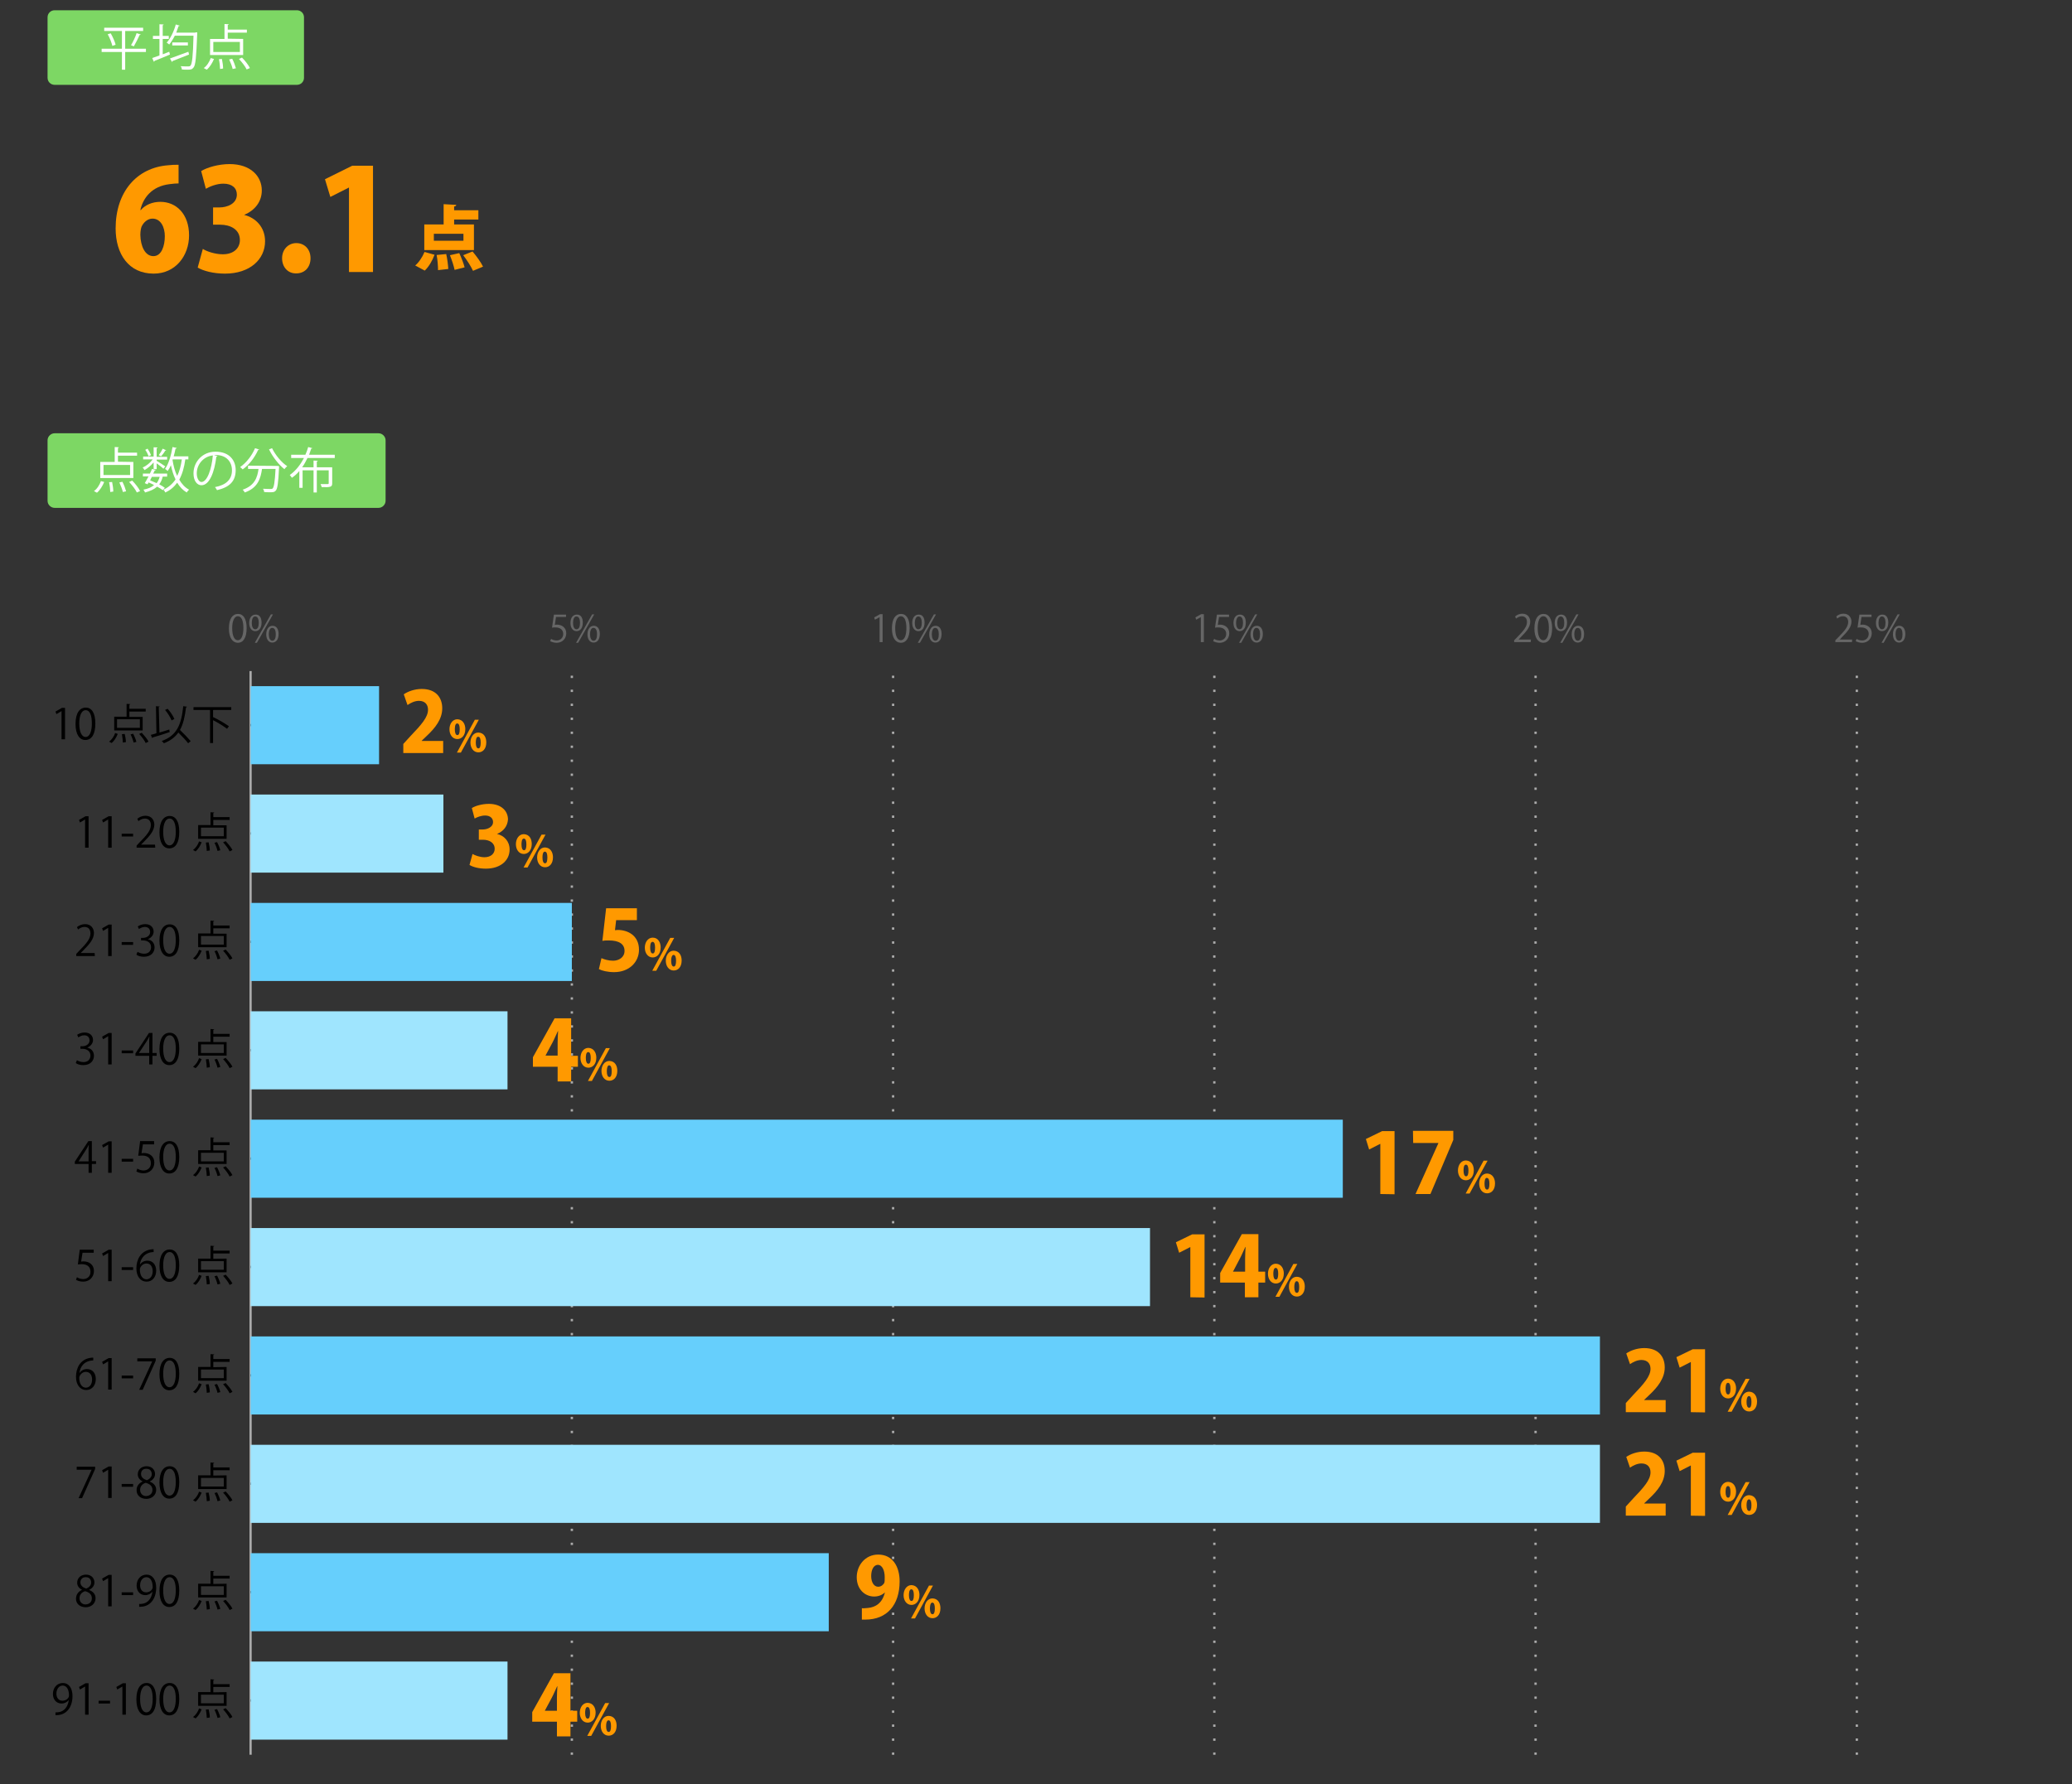 <?xml version="1.0" encoding="utf-8"?>
<!-- Generator: Adobe Illustrator 22.0.1, SVG Export Plug-In . SVG Version: 6.00 Build 0)  -->
<svg version="1.1" id="レイヤー_1" xmlns="http://www.w3.org/2000/svg" xmlns:xlink="http://www.w3.org/1999/xlink" x="0px"
	 y="0px" viewBox="0 0 888.8 765.5" style="enable-background:new 0 0 888.8 765.5;" xml:space="preserve">
<rect x="0" y="0" width="888.8" height="765.5" fill="#333333" stroke="none"/>
<style type="text/css">
	.st0{fill:#666666;}
	.st1{fill:none;stroke:#000000;stroke-miterlimit:10;}
	.st2{fill:none;stroke:#AAAAAA;stroke-miterlimit:10;stroke-dasharray:1,5;}
	.st3{fill:none;stroke:#AAAAAA;stroke-miterlimit:10;}
	.st4{fill:#66CFFC;}
	.st5{fill:#9FE5FE;}
	.st6{fill:#FF9900;}
	.st7{fill:#7DD764;}
	.st8{fill:#FFFFFF;}
</style>
<g>
	<path class="st0" d="M98.2,269.6c0-4.2,1.6-6.2,3.9-6.2s3.7,2.1,3.7,6.1c0,4.2-1.5,6.3-3.8,6.3C99.7,275.7,98.2,273.6,98.2,269.6z
		 M104.4,269.5c0-3-0.7-5.1-2.4-5.1c-1.4,0-2.4,1.9-2.4,5.1s0.9,5.2,2.4,5.2C103.7,274.7,104.4,272.3,104.4,269.5z"/>
	<path class="st0" d="M112.2,267.1c0,2.5-1.2,3.7-2.7,3.7c-1.4,0-2.6-1.2-2.6-3.5c0-2.4,1.2-3.6,2.7-3.6
		C111.2,263.6,112.2,264.9,112.2,267.1z M108,267.3c0,1.5,0.5,2.7,1.5,2.7c1.1,0,1.5-1.3,1.5-2.8c0-1.4-0.4-2.7-1.5-2.7
		C108.4,264.4,108,265.9,108,267.3z M110.2,275.8h-0.9l6.9-12.2h0.9L110.2,275.8z M119.5,272c0,2.5-1.2,3.7-2.7,3.7
		c-1.4,0-2.6-1.2-2.6-3.5c0-2.4,1.2-3.7,2.7-3.7C118.5,268.5,119.5,269.8,119.5,272z M115.3,272.1c0,1.5,0.5,2.8,1.5,2.8
		c1.1,0,1.5-1.2,1.5-2.8c0-1.4-0.4-2.7-1.5-2.7C115.8,269.3,115.3,270.7,115.3,272.1z"/>
</g>
<g>
	<path class="st0" d="M242.8,263.6v1.1h-4.3l-0.5,3.4c0.3,0,0.5-0.1,0.9-0.1c2.1,0,4,1.3,4,3.7c0,2.4-1.8,4.1-4.1,4.1
		c-1.2,0-2.2-0.4-2.8-0.7l0.4-1c0.4,0.3,1.3,0.7,2.4,0.7c1.5,0,2.8-1.1,2.8-2.8c0-1.6-1.1-2.8-3.3-2.8c-0.6,0-1.1,0-1.5,0.1l0.8-5.6
		h5.2V263.6z"/>
	<path class="st0" d="M250,267.1c0,2.5-1.2,3.7-2.7,3.7c-1.4,0-2.6-1.2-2.6-3.5c0-2.4,1.2-3.6,2.7-3.6
		C249,263.6,250,264.9,250,267.1z M245.8,267.3c0,1.5,0.5,2.7,1.5,2.7c1.1,0,1.5-1.3,1.5-2.8c0-1.4-0.4-2.7-1.5-2.7
		C246.2,264.4,245.8,265.9,245.8,267.3z M248,275.8h-0.9l6.9-12.2h0.9L248,275.8z M257.3,272c0,2.5-1.2,3.7-2.7,3.7
		c-1.4,0-2.6-1.2-2.6-3.5c0-2.4,1.2-3.7,2.7-3.7C256.3,268.5,257.3,269.8,257.3,272z M253.1,272.1c0,1.5,0.5,2.8,1.5,2.8
		c1.1,0,1.5-1.2,1.5-2.8c0-1.4-0.4-2.7-1.5-2.7C253.6,269.3,253.1,270.7,253.1,272.1z"/>
</g>
<g>
	<path class="st0" d="M377.3,275.5v-10.7l0,0l-2,1.1l-0.3-1l2.5-1.4h1.1v12H377.3z"/>
	<path class="st0" d="M382.6,269.6c0-4.2,1.6-6.2,3.9-6.2s3.7,2.1,3.7,6.1c0,4.2-1.5,6.3-3.8,6.3
		C384.1,275.7,382.6,273.6,382.6,269.6z M388.8,269.5c0-3-0.7-5.1-2.4-5.1c-1.4,0-2.4,1.9-2.4,5.1s0.9,5.2,2.4,5.2
		C388.1,274.7,388.8,272.3,388.8,269.5z"/>
	<path class="st0" d="M396.6,267.1c0,2.5-1.2,3.7-2.7,3.7c-1.4,0-2.6-1.2-2.6-3.5c0-2.4,1.2-3.6,2.7-3.6
		C395.6,263.6,396.6,264.9,396.6,267.1z M392.4,267.3c0,1.5,0.5,2.7,1.5,2.7c1.1,0,1.5-1.3,1.5-2.8c0-1.4-0.4-2.7-1.5-2.7
		C392.9,264.4,392.4,265.9,392.4,267.3z M394.6,275.8h-0.9l6.9-12.2h0.9L394.6,275.8z M403.9,272c0,2.5-1.2,3.7-2.7,3.7
		c-1.4,0-2.6-1.2-2.6-3.5c0-2.4,1.2-3.7,2.7-3.7C402.9,268.5,403.9,269.8,403.9,272z M399.7,272.1c0,1.5,0.5,2.8,1.5,2.8
		c1.1,0,1.5-1.2,1.5-2.8c0-1.4-0.4-2.7-1.5-2.7C400.2,269.3,399.7,270.7,399.7,272.1z"/>
</g>
<g>
	<path class="st0" d="M515.1,275.5v-10.7l0,0l-2,1.1l-0.3-1l2.5-1.4h1.1v12H515.1z"/>
	<path class="st0" d="M527.2,263.6v1.1h-4.3l-0.5,3.4c0.3,0,0.5-0.1,0.9-0.1c2.1,0,4,1.3,4,3.7c0,2.4-1.8,4.1-4.1,4.1
		c-1.2,0-2.2-0.4-2.8-0.7l0.4-1c0.4,0.3,1.3,0.7,2.4,0.7c1.5,0,2.8-1.1,2.8-2.8c0-1.6-1.1-2.8-3.3-2.8c-0.6,0-1.1,0-1.5,0.1l0.8-5.6
		h5.2V263.6z"/>
	<path class="st0" d="M534.4,267.1c0,2.5-1.2,3.7-2.7,3.7c-1.4,0-2.6-1.2-2.6-3.5c0-2.4,1.2-3.6,2.7-3.6
		C533.4,263.6,534.4,264.9,534.4,267.1z M530.2,267.3c0,1.5,0.5,2.7,1.5,2.7c1.1,0,1.5-1.3,1.5-2.8c0-1.4-0.4-2.7-1.5-2.7
		C530.7,264.4,530.2,265.9,530.2,267.3z M532.4,275.8h-0.9l6.9-12.2h0.9L532.4,275.8z M541.7,272c0,2.5-1.2,3.7-2.7,3.7
		c-1.4,0-2.6-1.2-2.6-3.5c0-2.4,1.2-3.7,2.7-3.7C540.7,268.5,541.7,269.8,541.7,272z M537.5,272.1c0,1.5,0.5,2.8,1.5,2.8
		c1.1,0,1.5-1.2,1.5-2.8c0-1.4-0.4-2.7-1.5-2.7C538,269.3,537.5,270.7,537.5,272.1z"/>
</g>
<g>
	<path class="st0" d="M656.6,275.5h-7.1v-0.8l1.2-1.2c2.8-2.9,4.3-4.6,4.3-6.6c0-1.3-0.6-2.5-2.3-2.5c-1,0-1.8,0.5-2.4,1l-0.4-0.9
		c0.7-0.7,1.8-1.2,3.1-1.2c2.4,0,3.4,1.8,3.4,3.4c0,2.3-1.6,4.2-4.1,6.7l-0.9,1l0,0h5.3L656.6,275.5L656.6,275.5z"/>
	<path class="st0" d="M658.2,269.6c0-4.2,1.6-6.2,3.9-6.2c2.3,0,3.7,2.1,3.7,6.1c0,4.2-1.5,6.3-3.8,6.3
		C659.7,275.7,658.2,273.6,658.2,269.6z M664.4,269.5c0-3-0.7-5.1-2.4-5.1c-1.4,0-2.4,1.9-2.4,5.1s0.9,5.2,2.4,5.2
		C663.7,274.7,664.4,272.3,664.4,269.5z"/>
	<path class="st0" d="M672.2,267.1c0,2.5-1.2,3.7-2.7,3.7c-1.4,0-2.6-1.2-2.6-3.5c0-2.4,1.2-3.6,2.7-3.6
		C671.2,263.6,672.2,264.9,672.2,267.1z M668,267.3c0,1.5,0.5,2.7,1.5,2.7c1.1,0,1.5-1.3,1.5-2.8c0-1.4-0.4-2.7-1.5-2.7
		C668.5,264.4,668,265.9,668,267.3z M670.2,275.8h-0.9l6.9-12.2h0.9L670.2,275.8z M679.5,272c0,2.5-1.2,3.7-2.7,3.7
		c-1.4,0-2.6-1.2-2.6-3.5c0-2.4,1.2-3.7,2.7-3.7C678.5,268.5,679.5,269.8,679.5,272z M675.3,272.1c0,1.5,0.5,2.8,1.5,2.8
		c1.1,0,1.5-1.2,1.5-2.8c0-1.4-0.4-2.7-1.5-2.7C675.8,269.3,675.3,270.7,675.3,272.1z"/>
</g>
<g>
	<path class="st0" d="M794.4,275.5h-7.1v-0.8l1.2-1.2c2.8-2.9,4.3-4.6,4.3-6.6c0-1.3-0.6-2.5-2.3-2.5c-1,0-1.8,0.5-2.4,1l-0.4-0.9
		c0.7-0.7,1.8-1.2,3.1-1.2c2.4,0,3.4,1.8,3.4,3.4c0,2.3-1.6,4.2-4.1,6.7l-0.9,1l0,0h5.3L794.4,275.5L794.4,275.5z"/>
	<path class="st0" d="M802.8,263.6v1.1h-4.3l-0.5,3.4c0.3,0,0.5-0.1,0.9-0.1c2.1,0,4,1.3,4,3.7c0,2.4-1.8,4.1-4.1,4.1
		c-1.2,0-2.2-0.4-2.8-0.7l0.4-1c0.4,0.3,1.3,0.7,2.4,0.7c1.5,0,2.8-1.1,2.8-2.8c0-1.6-1.1-2.8-3.3-2.8c-0.6,0-1.1,0-1.5,0.1l0.8-5.6
		h5.2V263.6z"/>
	<path class="st0" d="M810,267.1c0,2.5-1.2,3.7-2.7,3.7c-1.4,0-2.6-1.2-2.6-3.5c0-2.4,1.2-3.6,2.7-3.6
		C809,263.6,810,264.9,810,267.1z M805.8,267.3c0,1.5,0.5,2.7,1.5,2.7c1.1,0,1.5-1.3,1.5-2.8c0-1.4-0.4-2.7-1.5-2.7
		C806.3,264.4,805.8,265.9,805.8,267.3z M808,275.8h-0.9l6.9-12.2h0.9L808,275.8z M817.3,272c0,2.5-1.2,3.7-2.7,3.7
		c-1.4,0-2.6-1.2-2.6-3.5c0-2.4,1.2-3.7,2.7-3.7C816.3,268.5,817.3,269.8,817.3,272z M813.1,272.1c0,1.5,0.5,2.8,1.5,2.8
		c1.1,0,1.5-1.2,1.5-2.8c0-1.4-0.4-2.7-1.5-2.7C813.6,269.3,813.1,270.7,813.1,272.1z"/>
</g>
<line class="st1" x1="107.5" y1="752.9" x2="107.5" y2="287.9"/>
<line class="st2" x1="245.3" y1="752.9" x2="245.3" y2="287.9"/>
<line class="st2" x1="383.1" y1="752.9" x2="383.1" y2="287.9"/>
<line class="st2" x1="520.9" y1="752.9" x2="520.9" y2="287.9"/>
<line class="st2" x1="658.7" y1="752.9" x2="658.7" y2="287.9"/>
<line class="st2" x1="796.5" y1="752.9" x2="796.5" y2="287.9"/>
<g>
	<line class="st3" x1="107.5" y1="752.9" x2="107.5" y2="287.9"/>
	<g>
		<g>
			<line class="st1" x1="107.5" y1="729.6" x2="124.8" y2="729.6"/>
			<line class="st1" x1="107.5" y1="683.1" x2="124.8" y2="683.1"/>
			<line class="st1" x1="107.5" y1="636.6" x2="124.8" y2="636.6"/>
			<line class="st1" x1="107.5" y1="590.1" x2="124.8" y2="590.1"/>
			<line class="st1" x1="107.5" y1="543.6" x2="124.8" y2="543.6"/>
			<line class="st1" x1="107.5" y1="497.1" x2="124.8" y2="497.1"/>
			<line class="st1" x1="107.5" y1="450.6" x2="124.8" y2="450.6"/>
			<line class="st1" x1="107.5" y1="404.1" x2="124.8" y2="404.1"/>
			<line class="st1" x1="107.5" y1="357.6" x2="124.8" y2="357.6"/>
			<line class="st1" x1="107.5" y1="311.1" x2="124.8" y2="311.1"/>
		</g>
	</g>
</g>
<g>
	<g>
		<g>
			<rect x="107.5" y="294.4" class="st4" width="55.1" height="33.5"/>
			<rect x="107.5" y="340.9" class="st5" width="82.7" height="33.5"/>
			<rect x="107.5" y="387.4" class="st4" width="137.8" height="33.5"/>
			<rect x="107.5" y="433.9" class="st5" width="110.2" height="33.5"/>
			<rect x="107.5" y="480.4" class="st4" width="468.5" height="33.5"/>
			<rect x="107.5" y="526.9" class="st5" width="385.8" height="33.5"/>
			<rect x="107.5" y="573.4" class="st4" width="578.8" height="33.5"/>
			<rect x="107.5" y="619.9" class="st5" width="578.8" height="33.5"/>
			<rect x="107.5" y="666.4" class="st4" width="248" height="33.5"/>
			<rect x="107.5" y="712.9" class="st5" width="110.2" height="33.5"/>
		</g>
	</g>
</g>
<g>
	<path d="M29.5,729.4c-0.7,0.9-1.8,1.5-3.1,1.5c-2.3,0-3.7-1.8-3.7-4.1c0-2.5,1.6-4.7,4.3-4.7c2.5,0,4.1,2.2,4.1,5.6
		c0,4.5-2.3,7.6-5.7,8.1c-0.6,0.1-1.2,0.1-1.6,0.1v-1.2c0.4,0,0.8,0,1.4-0.1C27.4,734.3,29.1,732.5,29.5,729.4L29.5,729.4z
		 M24.2,726.7c0,1.8,1,3,2.6,3c1.5,0,2.8-1.1,2.8-2.2c0-2.6-1-4.3-2.7-4.3C25.3,723.2,24.2,724.7,24.2,726.7z"/>
	<path d="M36.5,735.7v-12.1l0,0l-2.2,1.3l-0.4-1.1l2.8-1.6H38v13.5L36.5,735.7L36.5,735.7z"/>
	<path d="M42.3,729.7h4.9v1.2h-4.9V729.7z"/>
	<path d="M52.5,735.7v-12.1l0,0l-2.2,1.3l-0.4-1.1l2.8-1.6H54v13.5L52.5,735.7L52.5,735.7z"/>
	<path d="M58.5,729.1c0-4.7,1.8-7,4.4-7c2.6,0,4.1,2.4,4.1,6.8c0,4.7-1.6,7.1-4.3,7.1C60.2,736,58.5,733.6,58.5,729.1z M65.5,728.9
		c0-3.4-0.8-5.7-2.7-5.7c-1.6,0-2.7,2.1-2.7,5.7s1,5.8,2.7,5.8C64.7,734.7,65.5,732.1,65.5,728.9z"/>
	<path d="M68.4,729.1c0-4.7,1.8-7,4.4-7s4.1,2.4,4.1,6.8c0,4.7-1.6,7.1-4.3,7.1C70.1,736,68.4,733.6,68.4,729.1z M75.4,728.9
		c0-3.4-0.8-5.7-2.7-5.7c-1.6,0-2.7,2.1-2.7,5.7s1,5.8,2.7,5.8C74.6,734.7,75.4,732.1,75.4,728.9z"/>
	<path d="M86.5,733.4c-0.6,1.5-1.5,3-2.6,3.9l-1.1-0.6c1.1-0.8,2.1-2.2,2.6-3.7L86.5,733.4z M97.2,726v5.9H85V726h5.3v-5.5l1.6,0.1
		c0,0.1-0.1,0.2-0.4,0.3v1.7h7v1.2h-7v2.3L97.2,726L97.2,726z M96,730.8v-3.7h-9.8v3.7H96z M88.7,737.1c0-0.9-0.2-2.4-0.4-3.6
		l1.2-0.1c0.3,1.2,0.5,2.6,0.5,3.5L88.7,737.1z M93.3,737.1c-0.2-0.9-0.7-2.4-1.3-3.5l1.1-0.3c0.6,1.1,1.2,2.6,1.4,3.5L93.3,737.1z
		 M98.5,737.3c-0.5-1.1-1.7-2.7-2.8-3.9l1.1-0.5c1.1,1.2,2.4,2.7,2.9,3.8L98.5,737.3z"/>
</g>
<g>
	<path d="M35.2,682.1c-1.5-0.7-2.1-1.9-2.1-3c0-2.1,1.6-3.5,3.8-3.5c2.4,0,3.6,1.7,3.6,3.3c0,1.2-0.6,2.4-2.2,3.2v0.1
		c1.7,0.7,2.7,1.9,2.7,3.5c0,2.3-1.9,3.9-4.2,3.9c-2.6,0-4.2-1.6-4.2-3.6C32.6,684.1,33.6,682.9,35.2,682.1L35.2,682.1z M39.4,685.8
		c0-1.7-1.1-2.6-2.9-3.1c-1.6,0.5-2.4,1.7-2.4,3c0,1.5,1,2.7,2.6,2.7C38.5,688.3,39.4,687.2,39.4,685.8z M34.5,678.9
		c0,1.4,1,2.2,2.5,2.7c1.2-0.5,2.1-1.4,2.1-2.6c0-1.1-0.6-2.3-2.2-2.3C35.3,676.6,34.5,677.7,34.5,678.9z"/>
	<path d="M46.4,689.2v-12.1l0,0l-2.2,1.3l-0.4-1.1l2.8-1.6h1.3v13.5L46.4,689.2L46.4,689.2z"/>
	<path d="M52.2,683.2h4.9v1.2h-4.9V683.2z"/>
	<path d="M65.4,682.9c-0.7,0.9-1.8,1.5-3.1,1.5c-2.3,0-3.7-1.8-3.7-4.1c0-2.5,1.6-4.7,4.3-4.7c2.5,0,4.1,2.2,4.1,5.6
		c0,4.5-2.3,7.6-5.7,8.1c-0.6,0.1-1.2,0.1-1.6,0.1v-1.2c0.4,0,0.8,0,1.4-0.1C63.3,687.8,65,686,65.4,682.9L65.4,682.9z M60.1,680.2
		c0,1.8,1,3,2.6,3c1.5,0,2.8-1.1,2.8-2.2c0-2.6-1-4.3-2.7-4.3C61.2,676.7,60.1,678.2,60.1,680.2z"/>
	<path d="M68.4,682.6c0-4.7,1.8-7,4.4-7s4.1,2.4,4.1,6.8c0,4.7-1.6,7.1-4.3,7.1C70.1,689.5,68.4,687.1,68.4,682.6z M75.4,682.4
		c0-3.4-0.8-5.7-2.7-5.7c-1.6,0-2.7,2.1-2.7,5.7s1,5.8,2.7,5.8C74.6,688.2,75.4,685.6,75.4,682.4z"/>
	<path d="M86.5,686.9c-0.6,1.5-1.5,3-2.6,3.9l-1.1-0.6c1.1-0.8,2.1-2.2,2.6-3.7L86.5,686.9z M97.2,679.5v5.9H85v-5.9h5.3V674
		l1.6,0.1c0,0.1-0.1,0.2-0.4,0.3v1.7h7v1.2h-7v2.3L97.2,679.5L97.2,679.5z M96,684.3v-3.7h-9.8v3.7H96z M88.7,690.6
		c0-0.9-0.2-2.4-0.4-3.6l1.2-0.1c0.3,1.2,0.5,2.6,0.5,3.5L88.7,690.6z M93.3,690.6c-0.2-0.9-0.7-2.4-1.3-3.5l1.1-0.3
		c0.6,1.1,1.2,2.6,1.4,3.5L93.3,690.6z M98.5,690.8c-0.5-1.1-1.7-2.7-2.8-3.9l1.1-0.5c1.1,1.2,2.4,2.7,2.9,3.8L98.5,690.8z"/>
</g>
<g>
	<path d="M32.9,629.3h7.9v1l-5.6,12.5h-1.5l5.6-12.2l0,0h-6.4V629.3z"/>
	<path d="M46.4,642.7v-12.1l0,0l-2.2,1.3l-0.4-1.1l2.8-1.6h1.3v13.5L46.4,642.7L46.4,642.7z"/>
	<path d="M52.2,636.7h4.9v1.2h-4.9V636.7z"/>
	<path d="M61.2,635.6c-1.5-0.7-2.1-1.9-2.1-3c0-2.1,1.6-3.5,3.8-3.5c2.4,0,3.6,1.7,3.6,3.3c0,1.2-0.6,2.4-2.2,3.2v0.1
		c1.7,0.7,2.7,1.9,2.7,3.5c0,2.3-1.9,3.9-4.2,3.9c-2.6,0-4.2-1.6-4.2-3.6C58.5,637.6,59.6,636.4,61.2,635.6L61.2,635.6z M65.4,639.3
		c0-1.7-1.1-2.6-2.9-3.1c-1.6,0.5-2.4,1.7-2.4,3c0,1.5,1,2.7,2.6,2.7C64.4,641.8,65.4,640.7,65.4,639.3z M60.5,632.4
		c0,1.4,1,2.2,2.5,2.7c1.2-0.5,2.1-1.4,2.1-2.6c0-1.1-0.6-2.3-2.2-2.3C61.2,630.1,60.5,631.2,60.5,632.4z"/>
	<path d="M68.4,636.1c0-4.7,1.8-7,4.4-7s4.1,2.4,4.1,6.8c0,4.7-1.6,7.1-4.3,7.1C70.1,643,68.4,640.6,68.4,636.1z M75.4,635.9
		c0-3.4-0.8-5.7-2.7-5.7c-1.6,0-2.7,2.1-2.7,5.7s1,5.8,2.7,5.8C74.6,641.7,75.4,639.1,75.4,635.9z"/>
	<path d="M86.5,640.4c-0.6,1.5-1.5,3-2.6,3.9l-1.1-0.6c1.1-0.8,2.1-2.2,2.6-3.7L86.5,640.4z M97.2,633v5.9H85V633h5.3v-5.5l1.6,0.1
		c0,0.1-0.1,0.2-0.4,0.3v1.7h7v1.2h-7v2.3L97.2,633L97.2,633z M96,637.8v-3.7h-9.8v3.7H96z M88.7,644.1c0-0.9-0.2-2.4-0.4-3.6
		l1.2-0.1c0.3,1.2,0.5,2.6,0.5,3.5L88.7,644.1z M93.3,644.1c-0.2-0.9-0.7-2.4-1.3-3.5l1.1-0.3c0.6,1.1,1.2,2.6,1.4,3.5L93.3,644.1z
		 M98.5,644.3c-0.5-1.1-1.7-2.7-2.8-3.9l1.1-0.5c1.1,1.2,2.4,2.7,2.9,3.8L98.5,644.3z"/>
</g>
<g>
	<path d="M34.1,589.1c0.6-0.9,1.7-1.7,3.2-1.7c2.3,0,3.8,1.7,3.8,4.3c0,2.5-1.5,4.7-4.1,4.7s-4.4-2.2-4.4-5.7c0-3.6,1.7-7.4,6.1-8.1
		c0.5-0.1,1-0.1,1.3-0.1v1.2C36.1,583.8,34.3,586.5,34.1,589.1L34.1,589.1z M39.5,591.9c0-2.1-1.1-3.3-2.7-3.3
		c-1.6,0-2.8,1.5-2.8,2.6c0,2.5,1.1,4.2,2.9,4.2C38.5,595.3,39.5,593.9,39.5,591.9z"/>
	<path d="M46.4,596.2v-12.1l0,0l-2.2,1.3l-0.4-1.1l2.8-1.6h1.3v13.5L46.4,596.2L46.4,596.2z"/>
	<path d="M52.2,590.2h4.9v1.2h-4.9V590.2z"/>
	<path d="M58.9,582.8h7.9v1l-5.6,12.5h-1.5l5.6-12.2l0,0h-6.4V582.8z"/>
	<path d="M68.4,589.6c0-4.7,1.8-7,4.4-7s4.1,2.4,4.1,6.8c0,4.7-1.6,7.1-4.3,7.1C70.1,596.5,68.4,594.1,68.4,589.6z M75.4,589.4
		c0-3.4-0.8-5.7-2.7-5.7c-1.6,0-2.7,2.1-2.7,5.7s1,5.8,2.7,5.8C74.6,595.2,75.4,592.6,75.4,589.4z"/>
	<path d="M86.5,593.9c-0.6,1.5-1.5,3-2.6,3.9l-1.1-0.6c1.1-0.8,2.1-2.2,2.6-3.7L86.5,593.9z M97.2,586.5v5.9H85v-5.9h5.3V581
		l1.6,0.1c0,0.1-0.1,0.2-0.4,0.3v1.7h7v1.2h-7v2.3L97.2,586.5L97.2,586.5z M96,591.3v-3.7h-9.8v3.7H96z M88.7,597.6
		c0-0.9-0.2-2.4-0.4-3.6l1.2-0.1c0.3,1.2,0.5,2.6,0.5,3.5L88.7,597.6z M93.3,597.6c-0.2-0.9-0.7-2.4-1.3-3.5l1.1-0.3
		c0.6,1.1,1.2,2.6,1.4,3.5L93.3,597.6z M98.5,597.8c-0.5-1.1-1.7-2.7-2.8-3.9l1.1-0.5c1.1,1.2,2.4,2.7,2.9,3.8L98.5,597.8z"/>
</g>
<g>
	<path d="M40.2,536.3v1.2h-4.8l-0.6,3.8c0.3,0,0.6-0.1,1-0.1c2.4,0,4.5,1.4,4.5,4.1c0,2.7-2,4.6-4.6,4.6c-1.4,0-2.5-0.4-3.1-0.8
		L33,548c0.5,0.3,1.5,0.8,2.7,0.8c1.7,0,3.2-1.2,3.1-3.2c0-1.9-1.2-3.2-3.7-3.2c-0.7,0-1.3,0.1-1.7,0.1l0.8-6.3h6V536.3z"/>
	<path d="M46.4,549.7v-12.1l0,0l-2.2,1.3l-0.4-1.1l2.8-1.6h1.3v13.5L46.4,549.7L46.4,549.7z"/>
	<path d="M52.2,543.7h4.9v1.2h-4.9V543.7z"/>
	<path d="M60,542.6c0.6-0.9,1.7-1.7,3.2-1.7c2.3,0,3.8,1.7,3.8,4.3c0,2.5-1.5,4.7-4.1,4.7s-4.4-2.2-4.4-5.7c0-3.6,1.7-7.4,6.1-8.1
		c0.5-0.1,1-0.1,1.3-0.1v1.2C62.1,537.3,60.3,540,60,542.6L60,542.6z M65.5,545.4c0-2.1-1.1-3.3-2.7-3.3c-1.6,0-2.8,1.5-2.8,2.6
		c0,2.5,1.1,4.2,2.9,4.2C64.5,548.8,65.5,547.4,65.5,545.4z"/>
	<path d="M68.4,543.1c0-4.7,1.8-7,4.4-7s4.1,2.4,4.1,6.8c0,4.7-1.6,7.1-4.3,7.1C70.1,550,68.4,547.6,68.4,543.1z M75.4,542.9
		c0-3.4-0.8-5.7-2.7-5.7c-1.6,0-2.7,2.1-2.7,5.7s1,5.8,2.7,5.8C74.6,548.7,75.4,546.1,75.4,542.9z"/>
	<path d="M86.5,547.4c-0.6,1.5-1.5,3-2.6,3.9l-1.1-0.6c1.1-0.8,2.1-2.2,2.6-3.7L86.5,547.4z M97.2,540v5.9H85V540h5.3v-5.5l1.6,0.1
		c0,0.1-0.1,0.2-0.4,0.3v1.7h7v1.2h-7v2.3L97.2,540L97.2,540z M96,544.8v-3.7h-9.8v3.7H96z M88.7,551.1c0-0.9-0.2-2.4-0.4-3.6
		l1.2-0.1c0.3,1.2,0.5,2.6,0.5,3.5L88.7,551.1z M93.3,551.1c-0.2-0.9-0.7-2.4-1.3-3.5l1.1-0.3c0.6,1.1,1.2,2.6,1.4,3.5L93.3,551.1z
		 M98.5,551.3c-0.5-1.1-1.7-2.7-2.8-3.9l1.1-0.5c1.1,1.2,2.4,2.7,2.9,3.8L98.5,551.3z"/>
</g>
<g>
	<path d="M39.5,503.2H38v-3.8h-5.9v-1l5.8-8.8h1.5v8.6h1.8v1.2h-1.8v3.8H39.5z M33.7,498.3H38v-4.8c0-0.7,0-1.5,0.1-2.2H38
		c-0.4,0.8-0.7,1.4-1.1,2L33.7,498.3L33.7,498.3z"/>
	<path d="M46.4,503.2v-12.1l0,0l-2.2,1.3l-0.4-1.1l2.8-1.6h1.3v13.5L46.4,503.2L46.4,503.2z"/>
	<path d="M52.2,497.2h4.9v1.2h-4.9V497.2z"/>
	<path d="M66.1,489.8v1.2h-4.8l-0.6,3.8c0.3,0,0.6-0.1,1-0.1c2.4,0,4.5,1.4,4.5,4.1s-2,4.6-4.6,4.6c-1.4,0-2.5-0.4-3.1-0.8l0.4-1.2
		c0.5,0.3,1.5,0.8,2.7,0.8c1.7,0,3.2-1.2,3.1-3.2c0-1.9-1.2-3.2-3.7-3.2c-0.7,0-1.3,0.1-1.7,0.1l0.8-6.3h6V489.8z"/>
	<path d="M68.4,496.6c0-4.7,1.8-7,4.4-7s4.1,2.4,4.1,6.8c0,4.7-1.6,7.1-4.3,7.1C70.1,503.5,68.4,501.1,68.4,496.6z M75.4,496.4
		c0-3.4-0.8-5.7-2.7-5.7c-1.6,0-2.7,2.1-2.7,5.7s1,5.8,2.7,5.8C74.6,502.2,75.4,499.6,75.4,496.4z"/>
	<path d="M86.5,500.9c-0.6,1.5-1.5,3-2.6,3.9l-1.1-0.6c1.1-0.8,2.1-2.2,2.6-3.7L86.5,500.9z M97.2,493.5v5.9H85v-5.9h5.3V488
		l1.6,0.1c0,0.1-0.1,0.2-0.4,0.3v1.7h7v1.2h-7v2.3h5.7V493.5z M96,498.3v-3.7h-9.8v3.7H96z M88.7,504.6c0-0.9-0.2-2.4-0.4-3.6
		l1.2-0.1c0.3,1.2,0.5,2.6,0.5,3.5L88.7,504.6z M93.3,504.6c-0.2-0.9-0.7-2.4-1.3-3.5l1.1-0.3c0.6,1.1,1.2,2.6,1.4,3.5L93.3,504.6z
		 M98.5,504.8c-0.5-1.1-1.7-2.7-2.8-3.9l1.1-0.5c1.1,1.2,2.4,2.7,2.9,3.8L98.5,504.8z"/>
</g>
<g>
	<path d="M37.4,449.5c1.6,0.3,2.9,1.5,2.9,3.5c0,2.1-1.5,4-4.6,4c-1.4,0-2.6-0.4-3.2-0.9l0.5-1.2c0.5,0.3,1.6,0.8,2.8,0.8
		c2.3,0,3-1.6,3-2.8c0-2-1.7-2.9-3.4-2.9h-0.9v-1.1h0.9c1.3,0,3-0.8,3-2.5c0-1.2-0.7-2.2-2.3-2.2c-1,0-1.9,0.5-2.5,0.9l-0.5-1.1
		c0.6-0.5,1.9-1,3.2-1c2.5,0,3.6,1.6,3.6,3.2C39.9,447.6,39,448.8,37.4,449.5L37.4,449.5z"/>
	<path d="M46.4,456.7v-12.1l0,0l-2.2,1.3l-0.4-1.1l2.8-1.6h1.3v13.5L46.4,456.7L46.4,456.7z"/>
	<path d="M52.2,450.7h4.9v1.2h-4.9V450.7z"/>
	<path d="M65.4,456.7H64V453h-5.9v-1l5.8-8.8h1.5v8.6h1.8v1.2h-1.8C65.4,453,65.4,456.7,65.4,456.7z M59.6,451.8H64V447
		c0-0.7,0-1.5,0.1-2.2H64c-0.4,0.8-0.7,1.4-1.1,2L59.6,451.8L59.6,451.8z"/>
	<path d="M68.4,450.1c0-4.7,1.8-7,4.4-7s4.1,2.4,4.1,6.8c0,4.7-1.6,7.1-4.3,7.1C70.1,457,68.4,454.6,68.4,450.1z M75.4,449.9
		c0-3.4-0.8-5.7-2.7-5.7c-1.6,0-2.7,2.1-2.7,5.7s1,5.8,2.7,5.8C74.6,455.7,75.4,453.1,75.4,449.9z"/>
	<path d="M86.5,454.4c-0.6,1.5-1.5,3-2.6,3.9l-1.1-0.6c1.1-0.8,2.1-2.2,2.6-3.7L86.5,454.4z M97.2,447v5.9H85V447h5.3v-5.5l1.6,0.1
		c0,0.1-0.1,0.2-0.4,0.3v1.7h7v1.2h-7v2.3h5.7V447z M96,451.8v-3.7h-9.8v3.7H96z M88.7,458.1c0-0.9-0.2-2.4-0.4-3.6l1.2-0.1
		c0.3,1.2,0.5,2.6,0.5,3.5L88.7,458.1z M93.3,458.1c-0.2-0.9-0.7-2.4-1.3-3.5l1.1-0.3c0.6,1.1,1.2,2.6,1.4,3.5L93.3,458.1z
		 M98.5,458.3c-0.5-1.1-1.7-2.7-2.8-3.9l1.1-0.5c1.1,1.2,2.4,2.7,2.9,3.8L98.5,458.3z"/>
</g>
<g>
	<path d="M40.7,410.2h-8v-0.9l1.3-1.4c3.2-3.2,4.8-5.2,4.8-7.4c0-1.4-0.6-2.8-2.6-2.8c-1.1,0-2.1,0.6-2.7,1.1l-0.5-1
		c0.8-0.7,2.1-1.3,3.5-1.3c2.7,0,3.8,2,3.8,3.8c0,2.5-1.8,4.7-4.6,7.5l-1.1,1.1l0,0h6L40.7,410.2L40.7,410.2z"/>
	<path d="M46.4,410.2v-12.1l0,0l-2.2,1.3l-0.4-1.1l2.8-1.6h1.3v13.5L46.4,410.2L46.4,410.2z"/>
	<path d="M52.2,404.2h4.9v1.2h-4.9V404.2z"/>
	<path d="M63.4,403c1.6,0.3,2.9,1.5,2.9,3.5c0,2.1-1.5,4-4.6,4c-1.4,0-2.6-0.4-3.2-0.9l0.5-1.2c0.5,0.3,1.6,0.8,2.8,0.8
		c2.3,0,3-1.6,3-2.8c0-2-1.7-2.9-3.4-2.9h-0.9v-1.1h0.9c1.3,0,3-0.8,3-2.5c0-1.2-0.7-2.2-2.3-2.2c-1,0-1.9,0.5-2.5,0.9l-0.5-1.1
		c0.6-0.5,1.9-1,3.2-1c2.5,0,3.6,1.6,3.6,3.2C65.9,401.1,65,402.3,63.4,403L63.4,403z"/>
	<path d="M68.4,403.6c0-4.7,1.8-7,4.4-7s4.1,2.4,4.1,6.8c0,4.7-1.6,7.1-4.3,7.1C70.1,410.5,68.4,408.1,68.4,403.6z M75.4,403.4
		c0-3.4-0.8-5.7-2.7-5.7c-1.6,0-2.7,2.1-2.7,5.7s1,5.8,2.7,5.8C74.6,409.2,75.4,406.6,75.4,403.4z"/>
	<path d="M86.5,407.9c-0.6,1.5-1.5,3-2.6,3.9l-1.1-0.6c1.1-0.8,2.1-2.2,2.6-3.7L86.5,407.9z M97.2,400.5v5.9H85v-5.9h5.3V395
		l1.6,0.1c0,0.1-0.1,0.2-0.4,0.3v1.7h7v1.2h-7v2.3h5.7V400.5z M96,405.3v-3.7h-9.8v3.7H96z M88.7,411.6c0-0.9-0.2-2.4-0.4-3.6
		l1.2-0.1c0.3,1.2,0.5,2.6,0.5,3.5L88.7,411.6z M93.3,411.6c-0.2-0.9-0.7-2.4-1.3-3.5l1.1-0.3c0.6,1.1,1.2,2.6,1.4,3.5L93.3,411.6z
		 M98.5,411.8c-0.5-1.1-1.7-2.7-2.8-3.9l1.1-0.5c1.1,1.2,2.4,2.7,2.9,3.8L98.5,411.8z"/>
</g>
<g>
	<path d="M36.5,363.7v-12.1l0,0l-2.2,1.3l-0.4-1.1l2.8-1.6H38v13.5L36.5,363.7L36.5,363.7z"/>
	<path d="M46.4,363.7v-12.1l0,0l-2.2,1.3l-0.4-1.1l2.8-1.6h1.3v13.5L46.4,363.7L46.4,363.7z"/>
	<path d="M52.2,357.7h4.9v1.2h-4.9V357.7z"/>
	<path d="M66.6,363.7h-8v-0.9l1.3-1.4c3.2-3.2,4.8-5.2,4.8-7.4c0-1.4-0.6-2.8-2.6-2.8c-1.1,0-2.1,0.6-2.7,1.1l-0.5-1
		c0.8-0.7,2.1-1.3,3.5-1.3c2.7,0,3.8,2,3.8,3.8c0,2.5-1.8,4.7-4.6,7.5l-1.1,1.1l0,0h6L66.6,363.7L66.6,363.7z"/>
	<path d="M68.4,357.1c0-4.7,1.8-7,4.4-7s4.1,2.4,4.1,6.8c0,4.7-1.6,7.1-4.3,7.1C70.1,364,68.4,361.6,68.4,357.1z M75.4,356.9
		c0-3.4-0.8-5.7-2.7-5.7c-1.6,0-2.7,2.1-2.7,5.7s1,5.8,2.7,5.8C74.6,362.7,75.4,360.1,75.4,356.9z"/>
	<path d="M86.5,361.4c-0.6,1.5-1.5,3-2.6,3.9l-1.1-0.6c1.1-0.8,2.1-2.2,2.6-3.7L86.5,361.4z M97.2,354v5.9H85V354h5.3v-5.5l1.6,0.1
		c0,0.1-0.1,0.2-0.4,0.3v1.7h7v1.2h-7v2.3h5.7V354z M96,358.8v-3.7h-9.8v3.7H96z M88.7,365.1c0-0.9-0.2-2.4-0.4-3.6l1.2-0.1
		c0.3,1.2,0.5,2.6,0.5,3.5L88.7,365.1z M93.3,365.1c-0.2-0.9-0.7-2.4-1.3-3.5l1.1-0.3c0.6,1.1,1.2,2.6,1.4,3.5L93.3,365.1z
		 M98.5,365.3c-0.5-1.1-1.7-2.7-2.8-3.9l1.1-0.5c1.1,1.2,2.4,2.7,2.9,3.8L98.5,365.3z"/>
</g>
<g>
	<path d="M26.4,317.2v-12.1l0,0l-2.2,1.3l-0.4-1.1l2.8-1.6h1.3v13.5L26.4,317.2L26.4,317.2z"/>
	<path d="M32.4,310.6c0-4.7,1.8-7,4.4-7c2.6,0,4.1,2.4,4.1,6.8c0,4.7-1.6,7.1-4.3,7.1C34.1,317.5,32.4,315.1,32.4,310.6z
		 M39.4,310.4c0-3.4-0.8-5.7-2.7-5.7c-1.6,0-2.7,2.1-2.7,5.7c0,3.5,1,5.8,2.7,5.8C38.6,316.2,39.4,313.6,39.4,310.4z"/>
	<path d="M50.5,314.9c-0.6,1.5-1.5,3-2.6,3.9l-1.1-0.6c1.1-0.8,2.1-2.2,2.6-3.7L50.5,314.9z M61.2,307.5v5.9H49v-5.9h5.3V302
		l1.6,0.1c0,0.1-0.1,0.2-0.4,0.3v1.7h7v1.2h-7v2.3h5.7V307.5z M60,312.3v-3.7h-9.8v3.7H60z M52.7,318.6c0-0.9-0.2-2.4-0.4-3.6
		l1.2-0.1c0.3,1.2,0.5,2.6,0.5,3.5L52.7,318.6z M57.3,318.6c-0.2-0.9-0.7-2.4-1.3-3.5l1.1-0.3c0.6,1.1,1.2,2.6,1.4,3.5L57.3,318.6z
		 M62.5,318.8c-0.5-1.1-1.7-2.7-2.8-3.9l1.1-0.5c1.1,1.2,2.4,2.7,2.9,3.8L62.5,318.8z"/>
	<path d="M68.4,314.3c1.3-0.4,2.8-0.8,4.2-1.3l0.2,1.1c-2.6,0.9-5.5,1.8-7.3,2.3c0,0.1-0.1,0.3-0.2,0.3l-0.6-1.4
		c0.7-0.2,1.5-0.4,2.4-0.7L66.9,303c0.9,0.1,1.3,0.1,1.6,0.1c0,0.1-0.1,0.2-0.4,0.3L68.4,314.3z M80.2,303.2c0,0.2-0.2,0.2-0.4,0.3
		c-0.5,4-1.2,7.2-2.6,9.7c1.6,1.5,3.5,3.5,4.6,4.8l-1.1,0.9c-0.9-1.2-2.6-3-4.2-4.6c-1.4,2-3.4,3.5-6.2,4.6c-0.2-0.3-0.6-0.7-0.9-1
		c6.3-2.2,8.4-6.8,9.2-14.9L80.2,303.2z M71.9,304.1c1.2,1.3,2.4,3.1,2.9,4.4l-1.2,0.6c-0.5-1.3-1.6-3.1-2.8-4.5L71.9,304.1z"/>
	<path d="M99.2,304.6h-7.6l-0.2,0.1v3.1l0.1-0.1c2.3,1.1,5.2,2.8,6.7,3.9l-0.8,1.1c-1.3-1-3.8-2.6-6-3.7v9.8h-1.3v-14.2H83v-1.2
		h16.2V304.6z"/>
</g>
<g>
	<path class="st6" d="M190.3,323.1H173v-3.9l3.1-3.4c4.7-4.9,7.5-8.1,7.5-11.3c0-2.1-1.2-3.8-3.9-3.8c-1.8,0-3.6,0.9-4.9,1.8
		l-1.6-4.6c1.7-1.2,4.6-2.3,7.7-2.3c6.1,0,8.8,3.7,8.8,8.3c0,4.7-3.1,8.5-6.5,11.7l-2.3,2.2v0.1h9.2v5.2H190.3z"/>
	<path class="st6" d="M199.6,312.8c0,2.9-1.7,4.3-3.4,4.3c-2.1,0-3.4-1.9-3.4-4.2c0-2.3,1.3-4.3,3.4-4.3
		C198.6,308.7,199.6,310.8,199.6,312.8z M195.1,313c0,1.5,0.4,2.4,1.1,2.4c0.7,0,1-0.9,1-2.5c0-1.5-0.3-2.5-1.1-2.5
		C195.1,310.4,195.1,312.4,195.1,313z M197.7,322.9H196l7.7-14.1h1.7L197.7,322.9z M208.6,318.5c0,2.9-1.6,4.3-3.4,4.3
		c-2.1,0-3.4-1.9-3.4-4.2c0-2.3,1.3-4.3,3.4-4.3C207.7,314.4,208.6,316.5,208.6,318.5z M204.1,318.7c0,1.5,0.4,2.4,1.1,2.4
		c0.7,0,1-0.9,1-2.5c0-1.5-0.3-2.5-1.1-2.5C204.7,316.1,204.1,316.4,204.1,318.7z"/>
</g>
<g>
	<path class="st6" d="M213.2,357.8c3,0.7,5.4,3.1,5.4,6.7c0,4.6-3.8,8.2-10.2,8.2c-3,0-5.6-0.7-7-1.6l1.3-4.7c1,0.6,3.2,1.4,5.1,1.4
		c2.8,0,4.4-1.6,4.4-3.6c0-2.7-2.4-3.9-5-3.9h-1.8v-4.4h1.6c2,0,4.5-1,4.5-3.2c0-1.6-1.2-2.8-3.4-2.8c-1.7,0-3.5,0.7-4.5,1.3
		l-1.2-4.5c1.4-0.9,4.3-1.8,7.3-1.8c5.4,0,8.2,3.1,8.2,6.7C217.7,354.4,216.1,356.6,213.2,357.8L213.2,357.8z"/>
	<path class="st6" d="M228.1,362.1c0,2.9-1.7,4.3-3.4,4.3c-2.1,0-3.4-1.9-3.4-4.2c0-2.3,1.3-4.3,3.4-4.3
		C227.2,358,228.1,360.1,228.1,362.1z M223.7,362.4c0,1.5,0.4,2.4,1.1,2.4c0.7,0,1-0.9,1-2.5c0-1.5-0.3-2.5-1.1-2.5
		C223.7,359.8,223.7,361.7,223.7,362.4z M226.3,372.2h-1.7l7.7-14.1h1.7L226.3,372.2z M237.2,367.8c0,2.9-1.6,4.3-3.4,4.3
		c-2.1,0-3.4-1.9-3.4-4.2c0-2.3,1.3-4.3,3.4-4.3C236.2,363.7,237.2,365.8,237.2,367.8z M232.7,368c0,1.5,0.4,2.4,1.1,2.4
		c0.7,0,1-0.9,1-2.5c0-1.5-0.3-2.5-1.1-2.5C233.3,365.4,232.7,365.7,232.7,368z"/>
</g>
<g>
	<path class="st6" d="M273.2,389.6v5.2h-8.9l-0.5,4.3c0.4,0,0.8-0.1,1.2-0.1c4.2,0,9.1,2.3,9.1,8.5c0,5.1-4,9.6-10.7,9.6
		c-2.7,0-5.2-0.6-6.5-1.3l1.1-4.7c1.1,0.5,3,1.1,5,1.1c2.5,0,4.9-1.5,4.9-4.2c0-3-2.4-4.5-6.7-4.5c-1.1,0-2,0-2.8,0.2l1.6-14h13.2
		V389.6z"/>
	<path class="st6" d="M283.4,406.5c0,2.9-1.7,4.3-3.4,4.3c-2.1,0-3.4-1.9-3.4-4.2c0-2.3,1.3-4.3,3.4-4.3
		C282.4,402.3,283.4,404.5,283.4,406.5z M278.9,406.7c0,1.5,0.4,2.4,1.1,2.4s1-0.9,1-2.5c0-1.5-0.3-2.5-1.1-2.5
		C278.9,404.1,278.9,406,278.9,406.7z M281.5,416.5h-1.7l7.7-14.1h1.7L281.5,416.5z M292.4,412.1c0,2.9-1.6,4.3-3.4,4.3
		c-2.1,0-3.4-1.9-3.4-4.2c0-2.3,1.3-4.3,3.4-4.3C291.5,408,292.4,410.1,292.4,412.1z M287.9,412.3c0,1.5,0.4,2.4,1.1,2.4
		s1-0.9,1-2.5c0-1.5-0.3-2.5-1.1-2.5C288.6,409.7,287.9,410.1,287.9,412.3z"/>
</g>
<g>
	<path class="st6" d="M60.5,90c1.9-2.1,4.8-3.4,8.3-3.4c6.8,0,12.3,5.2,12.3,14.4c0,8.6-5.7,16.4-15.2,16.4
		c-10.7,0-16.3-8.4-16.3-19.4c0-15.6,9-26.1,22.6-27.1c1.7-0.2,2.4-0.2,4.4-0.2v8c-1.1,0-2.3,0.1-3.8,0.3
		c-7.7,0.9-11.4,5.9-12.6,11.1h0.3V90z M70.7,101.3c0-3.6-1.6-7.5-5.3-7.5c-2,0-3.8,1.5-4.7,3.5c-0.2,0.6-0.5,1.8-0.5,3.5
		c0.1,4.8,2,9.1,5.6,9.1C69.3,109.9,70.7,105.5,70.7,101.3z"/>
	<path class="st6" d="M104.7,92.2c5,1.2,9,5.3,9,11.3c0,7.7-6.4,13.9-17.2,13.9c-5,0-9.4-1.2-11.7-2.6l2.2-8
		c1.7,1.1,5.3,2.3,8.6,2.3c4.7,0,7.3-2.7,7.3-6.1c0-4.6-4.1-6.6-8.5-6.6h-3V89h2.7c3.4,0,7.5-1.6,7.5-5.5c0-2.8-2-4.7-5.8-4.7
		C93,78.8,90,80,88.3,81l-2-7.6c2.4-1.5,7.3-3,12.2-3c9,0,13.8,5.2,13.8,11.3C112.3,86.4,109.5,90.2,104.7,92.2
		C104.7,92.1,104.7,92.2,104.7,92.2z"/>
	<path class="st6" d="M121,110.8c0-3.8,2.7-6.5,6.1-6.5c3.5,0,6.1,2.6,6.1,6.5s-2.5,6.5-6.1,6.5C123.5,117.4,121,114.6,121,110.8z"
		/>
	<path class="st6" d="M149.7,116.7V80.5h-0.1l-7.9,4l-2.3-7.6l11.7-5.8h8.9v45.6H149.7z"/>
	<path class="st6" d="M186.4,109.3c-0.9,2.5-2.5,5.2-4.2,6.8l-4.1-2.2c1.5-1.2,3.1-3.6,4-5.8L186.4,109.3z M203.3,96.3v11H182v-11
		h8.3v-8.7l5.4,0.3c0,0.4-0.3,0.6-0.9,0.7v1.6h10.4v4h-10.4v2.1H203.3z M198.8,103.3v-3h-12.7v3H198.8z M187.9,115.9
		c0-1.6-0.2-4.4-0.6-6.5l4.1-0.4c0.5,2.1,0.8,4.8,0.9,6.4L187.9,115.9z M195,115.8c-0.3-1.6-1.2-4.3-2-6.3l4-0.9
		c0.9,1.9,1.9,4.5,2.3,6.1L195,115.8z M202.9,116.2c-0.8-1.8-2.6-4.6-4.2-6.7l4-1.6c1.6,1.9,3.6,4.6,4.5,6.5L202.9,116.2z"/>
</g>
<g>
	<path class="st6" d="M244.9,464h-5.7v-6.3h-10.6v-4.1l9.3-16.7h7.1V453h2.9v4.7H245v6.3H244.9z M234,452.9h5.2v-5.5
		c0-1.5,0.1-3.4,0.2-5h-0.1c-0.8,1.6-1.4,3.2-2.3,4.9L234,452.9L234,452.9z"/>
	<path class="st6" d="M255.8,453.8c0,2.9-1.7,4.3-3.4,4.3c-2.1,0-3.4-1.9-3.4-4.2c0-2.3,1.3-4.3,3.4-4.3
		C254.8,449.7,255.8,451.8,255.8,453.8z M251.3,454c0,1.5,0.4,2.4,1.1,2.4c0.7,0,1-0.9,1-2.5c0-1.5-0.3-2.5-1.1-2.5
		C251.3,451.4,251.3,453.3,251.3,454z M253.9,463.8h-1.7l7.7-14.1h1.7L253.9,463.8z M264.8,459.4c0,2.9-1.6,4.3-3.4,4.3
		c-2.1,0-3.4-1.9-3.4-4.2c0-2.3,1.3-4.3,3.4-4.3C263.9,455.3,264.8,457.4,264.8,459.4z M260.3,459.7c0,1.5,0.4,2.4,1.1,2.4
		s1-0.9,1-2.5c0-1.5-0.3-2.5-1.1-2.5C261,457,260.3,457.4,260.3,459.7z"/>
</g>
<g>
	<path class="st6" d="M592.1,512.3v-21.5H592l-4.7,2.4l-1.4-4.5l7-3.4h5.3v27.1L592.1,512.3L592.1,512.3z"/>
	<path class="st6" d="M606.1,485.2h17.3v3.9l-9.8,23.2h-6.4l9.8-21.8v-0.1h-10.8L606.1,485.2L606.1,485.2z"/>
	<path class="st6" d="M632.2,502.1c0,2.9-1.7,4.3-3.4,4.3c-2.1,0-3.4-1.9-3.4-4.2c0-2.3,1.3-4.3,3.4-4.3
		C631.3,498,632.2,500.1,632.2,502.1z M627.8,502.3c0,1.5,0.4,2.4,1.1,2.4c0.7,0,1-0.9,1-2.5c0-1.5-0.3-2.5-1.1-2.5
		C627.8,499.7,627.8,501.6,627.8,502.3z M630.4,512.1h-1.7l7.7-14.1h1.7L630.4,512.1z M641.3,507.7c0,2.9-1.6,4.3-3.4,4.3
		c-2.1,0-3.4-1.9-3.4-4.2c0-2.3,1.3-4.3,3.4-4.3C640.3,503.6,641.3,505.7,641.3,507.7z M636.8,508c0,1.5,0.4,2.4,1.1,2.4
		c0.7,0,1-0.9,1-2.5c0-1.5-0.3-2.5-1.1-2.5C637.4,505.3,636.8,505.7,636.8,508z"/>
</g>
<g>
	<path class="st6" d="M510.6,556.6v-21.5h-0.1l-4.7,2.4l-1.4-4.5l7-3.4h5.3v27.1L510.6,556.6L510.6,556.6z"/>
	<path class="st6" d="M539.8,556.6H534v-6.3h-10.6v-4.1l9.3-16.7h7.1v16.1h2.9v4.7h-2.9V556.6z M528.9,545.6h5.2V540
		c0-1.5,0.1-3.4,0.2-5h-0.1c-0.8,1.6-1.4,3.2-2.3,4.9L528.9,545.6L528.9,545.6z"/>
	<path class="st6" d="M550.7,546.4c0,2.9-1.7,4.3-3.4,4.3c-2.1,0-3.4-1.9-3.4-4.2s1.3-4.3,3.4-4.3
		C549.7,542.3,550.7,544.4,550.7,546.4z M546.2,546.6c0,1.5,0.4,2.4,1.1,2.4c0.7,0,1-0.9,1-2.5c0-1.5-0.3-2.5-1.1-2.5
		C546.2,544,546.2,546,546.2,546.6z M548.8,556.4h-1.7l7.7-14.1h1.7L548.8,556.4z M559.7,552c0,2.9-1.6,4.3-3.4,4.3
		c-2.1,0-3.4-1.9-3.4-4.2s1.3-4.3,3.4-4.3C558.8,547.9,559.7,550,559.7,552z M555.2,552.3c0,1.5,0.4,2.4,1.1,2.4c0.7,0,1-0.9,1-2.5
		c0-1.5-0.3-2.5-1.1-2.5C555.9,549.7,555.2,550,555.2,552.3z"/>
</g>
<g>
	<path class="st6" d="M714.7,605.9h-17.3V602l3.1-3.4c4.7-4.9,7.5-8.1,7.5-11.3c0-2.1-1.2-3.8-3.9-3.8c-1.8,0-3.6,0.9-4.9,1.8
		l-1.6-4.6c1.7-1.2,4.6-2.3,7.7-2.3c6.1,0,8.8,3.7,8.8,8.3c0,4.7-3.1,8.5-6.5,11.7l-2.3,2.2v0.1h9.2v5.2H714.7z"/>
	<path class="st6" d="M725.3,605.9v-21.5h-0.1l-4.7,2.4l-1.4-4.5l7-3.4h5.3V606L725.3,605.9L725.3,605.9z"/>
	<path class="st6" d="M744.7,595.7c0,2.9-1.7,4.3-3.4,4.3c-2.1,0-3.4-1.9-3.4-4.2s1.3-4.3,3.4-4.3
		C743.7,591.6,744.7,593.7,744.7,595.7z M740.2,595.9c0,1.5,0.4,2.4,1.1,2.4c0.7,0,1-0.9,1-2.5c0-1.5-0.3-2.5-1.1-2.5
		C740.2,593.3,740.2,595.3,740.2,595.9z M742.8,605.7h-1.7l7.7-14.1h1.7L742.8,605.7z M753.7,601.3c0,2.9-1.6,4.3-3.4,4.3
		c-2.1,0-3.4-1.9-3.4-4.2s1.3-4.3,3.4-4.3C752.8,597.2,753.7,599.4,753.7,601.3z M749.2,601.6c0,1.5,0.4,2.4,1.1,2.4
		c0.7,0,1-0.9,1-2.5c0-1.5-0.3-2.5-1.1-2.5C749.9,599,749.2,599.3,749.2,601.6z"/>
</g>
<g>
	<path class="st6" d="M714.7,650.3h-17.3v-3.9l3.1-3.4c4.7-4.9,7.5-8.1,7.5-11.3c0-2.1-1.2-3.8-3.9-3.8c-1.8,0-3.6,0.9-4.9,1.8
		l-1.6-4.6c1.7-1.2,4.6-2.3,7.7-2.3c6.1,0,8.8,3.7,8.8,8.3c0,4.7-3.1,8.5-6.5,11.7l-2.3,2.2v0.1h9.2v5.2H714.7z"/>
	<path class="st6" d="M725.3,650.3v-21.5h-0.1l-4.7,2.4l-1.4-4.5l7-3.4h5.3v27.1L725.3,650.3L725.3,650.3z"/>
	<path class="st6" d="M744.7,640c0,2.9-1.7,4.3-3.4,4.3c-2.1,0-3.4-1.9-3.4-4.2s1.3-4.3,3.4-4.3C743.7,635.9,744.7,638,744.7,640z
		 M740.2,640.2c0,1.5,0.4,2.4,1.1,2.4c0.7,0,1-0.9,1-2.5c0-1.5-0.3-2.5-1.1-2.5C740.2,637.6,740.2,639.6,740.2,640.2z M742.8,650
		h-1.7l7.7-14.1h1.7L742.8,650z M753.7,645.7c0,2.9-1.6,4.3-3.4,4.3c-2.1,0-3.4-1.9-3.4-4.2s1.3-4.3,3.4-4.3
		C752.8,641.6,753.7,643.7,753.7,645.7z M749.2,645.9c0,1.5,0.4,2.4,1.1,2.4c0.7,0,1-0.9,1-2.5c0-1.5-0.3-2.5-1.1-2.5
		C749.9,643.3,749.2,643.6,749.2,645.9z"/>
</g>
<g>
	<path class="st6" d="M379.6,683.2c-1,1-2.6,1.8-4.6,1.8c-4,0-7.5-3.1-7.5-8.3c0-5,3.6-9.7,9.2-9.7c6.2,0,9.2,5.1,9.2,11.5
		c0,10.2-5.5,16.4-14.7,16.4c-0.5,0-1,0-1.5,0V690c0.8,0.1,1.2,0,2.6-0.1C375.6,689.6,378.5,687.8,379.6,683.2L379.6,683.2z
		 M373.7,676.2c0,2.7,1.2,4.6,3,4.6c1.3,0,2.2-0.9,2.6-1.6c0.2-0.5,0.2-1.2,0.2-2.5c0-2.8-1-5.3-3-5.3
		C374.7,671.5,373.7,673.6,373.7,676.2z"/>
	<path class="st6" d="M394.4,684.3c0,2.9-1.7,4.3-3.4,4.3c-2.1,0-3.4-1.9-3.4-4.2s1.3-4.3,3.4-4.3
		C393.4,680.2,394.4,682.3,394.4,684.3z M389.9,684.5c0,1.5,0.4,2.4,1.1,2.4s1-0.9,1-2.5c0-1.5-0.3-2.5-1.1-2.5
		C389.9,681.9,389.9,683.9,389.9,684.5z M392.5,694.4h-1.7l7.7-14.1h1.7L392.5,694.4z M403.4,690c0,2.9-1.6,4.3-3.4,4.3
		c-2.1,0-3.4-1.9-3.4-4.2s1.3-4.3,3.4-4.3C402.5,685.9,403.4,688,403.4,690z M398.9,690.2c0,1.5,0.4,2.4,1.1,2.4s1-0.9,1-2.5
		c0-1.5-0.3-2.5-1.1-2.5C399.6,687.6,398.9,687.9,398.9,690.2z"/>
</g>
<g>
	<path class="st6" d="M244.6,745h-5.7v-6.3h-10.6v-4.1l9.3-16.7h7.1V734h2.9v4.7h-2.9v6.3H244.6z M233.7,734h5.2v-5.5
		c0-1.5,0.1-3.4,0.2-5H239c-0.8,1.6-1.4,3.2-2.3,4.9L233.7,734L233.7,734z"/>
	<path class="st6" d="M255.5,734.8c0,2.9-1.7,4.3-3.4,4.3c-2.1,0-3.4-1.9-3.4-4.2s1.3-4.3,3.4-4.3
		C254.5,730.7,255.5,732.8,255.5,734.8z M251,735c0,1.5,0.4,2.4,1.1,2.4c0.7,0,1-0.9,1-2.5c0-1.5-0.3-2.5-1.1-2.5
		C251,732.4,251,734.4,251,735z M253.6,744.8h-1.7l7.7-14.1h1.7L253.6,744.8z M264.5,740.4c0,2.9-1.6,4.3-3.4,4.3
		c-2.1,0-3.4-1.9-3.4-4.2s1.3-4.3,3.4-4.3C263.6,736.3,264.5,738.4,264.5,740.4z M260,740.7c0,1.5,0.4,2.4,1.1,2.4s1-0.9,1-2.5
		c0-1.5-0.3-2.5-1.1-2.5C260.7,738.1,260,738.4,260,740.7z"/>
</g>
<g>
	<path class="st7" d="M165.4,214.9c0,1.6-1.4,3-3,3h-139c-1.6,0-3-1.4-3-3v-26c0-1.6,1.4-3,3-3h139c1.6,0,3,1.4,3,3V214.9z"/>
</g>
<g>
	<path class="st8" d="M44.7,206.8c-0.7,1.7-1.8,3.5-3.1,4.6l-1.3-0.7c1.3-0.9,2.4-2.6,3-4.3L44.7,206.8z M57.2,198.2v6.9H43v-6.9
		h6.2v-6.4l1.8,0.1c0,0.1-0.1,0.3-0.4,0.3v2h8.2v1.3h-8.2v2.6L57.2,198.2L57.2,198.2z M55.8,203.8v-4.3H44.4v4.3H55.8z M47.3,211.1
		c0-1-0.2-2.8-0.5-4.2l1.3-0.1c0.3,1.4,0.5,3.1,0.5,4.1L47.3,211.1z M52.7,211.1c-0.2-1-0.9-2.8-1.5-4.1l1.3-0.3
		c0.7,1.3,1.3,3,1.6,4.1L52.7,211.1z M58.7,211.3c-0.6-1.3-2-3.1-3.3-4.5l1.3-0.6c1.3,1.3,2.8,3.2,3.4,4.5L58.7,211.3z"/>
	<path class="st8" d="M65.9,201.2v-2.8c-1.1,1.3-2.5,2.5-3.9,3.3c-0.2-0.3-0.5-0.8-0.8-1.1c1.6-0.7,3.3-2.1,4.3-3.5h-4.1v-1.2h4.5
		v-4l1.7,0.1c0,0.1-0.1,0.3-0.4,0.3v3.7h4.5v1.2h-4.5v0.5c0.9,0.5,3.1,2,3.7,2.4l-0.8,1c-0.5-0.5-1.8-1.5-2.9-2.3v2.5L65.9,201.2
		L65.9,201.2z M71.7,204.5h-1.9c-0.3,1.3-0.8,2.4-1.5,3.3c0.9,0.5,1.8,1,2.4,1.5l-0.9,1c-0.6-0.5-1.5-1-2.4-1.5
		c-1.2,1.1-2.9,1.9-5.2,2.5c-0.1-0.4-0.4-0.9-0.7-1.2c2-0.4,3.5-1,4.6-2c-0.8-0.4-1.6-0.8-2.4-1.1l-0.4,0.8l-1.2-0.5
		c0.5-0.8,1-1.8,1.6-2.9h-2.4v-1.2h3c0.3-0.7,0.7-1.4,0.9-2l1.7,0.4c-0.1,0.1-0.2,0.2-0.5,0.2c-0.2,0.4-0.4,0.9-0.7,1.4h6
		C71.7,203.2,71.7,204.5,71.7,204.5z M63.3,192.5c0.6,0.9,1.2,2,1.5,2.8l-1.1,0.5c-0.2-0.8-0.8-2-1.4-2.8L63.3,192.5z M65.2,204.5
		c-0.3,0.5-0.5,1-0.8,1.6c0.9,0.4,1.9,0.8,2.8,1.2c0.6-0.8,1-1.7,1.3-2.7h-3.3V204.5z M68.1,195.3c0.6-0.8,1.3-2,1.7-2.8l1.5,0.7
		c-0.1,0.1-0.2,0.2-0.4,0.1c-0.4,0.8-1.2,1.8-1.8,2.5L68.1,195.3z M80.9,197.1h-1.4c-0.5,3.5-1.3,6.3-2.6,8.7
		c1.1,1.9,2.5,3.4,4.2,4.3c-0.3,0.3-0.8,0.8-1,1.2c-1.7-1-3-2.4-4.1-4.2c-1.3,1.8-2.9,3.2-5.1,4.2c-0.1-0.3-0.5-0.9-0.8-1.2
		c2.2-1,3.9-2.5,5.2-4.4c-0.9-1.8-1.5-3.8-2-6.1c-0.4,1-0.9,1.8-1.4,2.5c-0.2-0.3-0.7-0.7-1.1-0.9c1.5-2.1,2.6-5.8,3.2-9.4l1.8,0.4
		c0,0.2-0.2,0.3-0.5,0.3c-0.2,1.1-0.5,2.2-0.8,3.3h6.3v1.3H80.9z M74.1,197.1l-0.1,0.2c0.4,2.5,1,4.9,2,6.9c1-2,1.6-4.3,2-7.1
		L74.1,197.1L74.1,197.1z"/>
	<path class="st8" d="M93.3,195.7c-0.1,0.2-0.3,0.3-0.5,0.3c-0.8,6.5-2.9,12.2-6.4,12.2c-1.8,0-3.4-1.8-3.4-5.1c0-5,3.9-9.3,9.4-9.3
		c6.1,0,8.7,3.8,8.7,7.9c0,5-2.9,7.4-8,8.6c-0.2-0.3-0.5-0.9-0.9-1.3c4.8-0.9,7.3-3.3,7.3-7.2c0-3.5-2.2-6.6-7.1-6.6
		c-0.2,0-0.4,0-0.6,0L93.3,195.7z M91.3,195.4c-4.2,0.5-6.9,4-6.9,7.7c0,2.2,1,3.7,2,3.7C88.9,206.8,90.8,201.2,91.3,195.4z"/>
	<path class="st8" d="M111.2,192.9c-0.1,0.1-0.2,0.2-0.5,0.2c-1.5,3.3-3.9,6.4-6.6,8.3c-0.3-0.3-0.8-0.8-1.1-1
		c2.6-1.8,5-4.8,6.4-8.1L111.2,192.9z M118.6,199.9h0.3l0.8,0.1c0,0.1,0,0.3,0,0.5c-0.3,6.8-0.7,9.2-1.4,10
		c-0.6,0.7-1.2,0.7-2.5,0.7c-0.7,0-1.6,0-2.5-0.1c0-0.4-0.2-1-0.5-1.4c1.4,0.1,2.8,0.1,3.3,0.1c0.4,0,0.7,0,0.9-0.3
		c0.5-0.5,0.9-2.7,1.2-8.3h-5.8c-0.6,4-1.7,8.1-7.4,10.1c-0.2-0.4-0.6-0.9-0.9-1.2c5.1-1.7,6.3-5.2,6.8-8.9h-4.5v-1.4L118.6,199.9
		L118.6,199.9z M116.7,192.3c1.4,2.9,4.1,6.2,6.5,7.7c-0.4,0.3-0.9,0.9-1.2,1.3c-2.4-1.9-5.1-5.3-6.6-8.5L116.7,192.3z"/>
	<path class="st8" d="M143.5,196.5h-11.6c-0.7,1.4-1.4,2.8-2.3,4h4.9v-2.9l1.8,0.1c0,0.1-0.1,0.3-0.4,0.3v2.5h6.6v6.9
		c0,1.6-0.8,1.7-4.5,1.6c-0.1-0.4-0.3-0.9-0.5-1.3c0.7,0,1.4,0,1.9,0h1.1c0.4,0,0.5-0.1,0.5-0.4v-5.5h-5.1v9.5h-1.4v-9.5h-4.7v7.5
		h-1.4v-7.2c-0.9,1.1-2,2.1-3.2,2.9c-0.2-0.3-0.6-0.9-0.9-1.2c2.6-1.8,4.6-4.5,6.1-7.3h-5.5v-1.4h6.1c0.5-1.1,0.9-2.2,1.2-3.3
		l1.8,0.5c-0.1,0.1-0.2,0.2-0.5,0.2c-0.3,0.9-0.6,1.7-0.9,2.6h11v1.4H143.5z"/>
</g>
<g>
	<path class="st7" d="M130.4,33.4c0,1.7-1.4,3-3,3h-104c-1.6,0-3-1.3-3-3v-26c0-1.7,1.4-3,3-3h104c1.6,0,3,1.3,3,3V33.4z"/>
</g>
<g>
	<path class="st8" d="M62.6,20.9v1.4h-8.9v7.6h-1.4v-7.6h-8.7v-1.4h8.7v-7.6h-7.6v-1.4h16.7v1.4h-7.7v7.6H62.6z M48.2,19.7
		c-0.3-1.3-1.1-3.4-2-5l1.3-0.4c0.9,1.6,1.8,3.6,2.1,4.9L48.2,19.7z M60.4,14.8c-0.1,0.1-0.2,0.2-0.5,0.2c-0.6,1.4-1.7,3.5-2.5,4.9
		l-1.2-0.5c0.8-1.3,1.9-3.6,2.4-5.2L60.4,14.8z"/>
	<path class="st8" d="M69.8,16.7v6.6l2.8-1.1l0.3,1.2c-2.4,1-4.9,2.1-6.6,2.7c0,0.2-0.1,0.3-0.3,0.4l-0.7-1.6
		c0.9-0.3,1.9-0.7,3.1-1.1v-7.1h-2.8v-1.3h2.8v-5l1.8,0.1c0,0.1-0.1,0.3-0.4,0.3v4.6h2.6v1.3H69.8z M83.8,13.9h0.8
		c0,0.1,0,0.3,0,0.5C84.2,24.6,83.9,28,83,29c-0.6,0.8-1.2,0.9-2.6,0.9c-0.7,0-1.6,0-2.4-0.1c0-0.4-0.2-1-0.5-1.4
		c1.4,0.1,2.8,0.1,3.3,0.1c0.4,0,0.7-0.1,0.9-0.3c0.7-0.8,1.1-4.1,1.3-12.9h-8c-0.7,1.4-1.6,2.8-2.4,3.8c-0.3-0.3-0.8-0.6-1.1-0.8
		c1.6-1.8,3.1-4.8,3.9-7.8l1.7,0.5c0,0.1-0.2,0.2-0.5,0.2c-0.3,0.9-0.7,1.9-1,2.8h8.2V13.9z M72.9,25.1c1.9-0.7,5-1.8,7.9-2.9
		l0.3,1.2c-2.6,1-5.4,2.1-7.1,2.8c0,0.2-0.1,0.3-0.2,0.4L72.9,25.1z M73.9,18.2h6.7v1.3h-6.7V18.2z"/>
	<path class="st8" d="M91.8,25.3c-0.7,1.7-1.8,3.5-3.1,4.6l-1.3-0.7c1.3-0.9,2.4-2.6,3-4.3L91.8,25.3z M104.3,16.7v6.9H90.1v-6.9
		h6.2v-6.4l1.8,0.1c0,0.1-0.1,0.3-0.4,0.3v2h8.2V14h-8.2v2.6L104.3,16.7L104.3,16.7z M102.9,22.3V18H91.5v4.3H102.9z M94.4,29.6
		c0-1-0.2-2.8-0.5-4.2l1.3-0.1c0.3,1.4,0.5,3.1,0.5,4.1L94.4,29.6z M99.8,29.6c-0.2-1-0.9-2.8-1.5-4.1l1.3-0.3
		c0.7,1.3,1.3,3,1.6,4.1L99.8,29.6z M105.8,29.8c-0.6-1.3-2-3.1-3.3-4.5l1.3-0.6c1.3,1.3,2.8,3.2,3.4,4.5L105.8,29.8z"/>
</g>
</svg>
